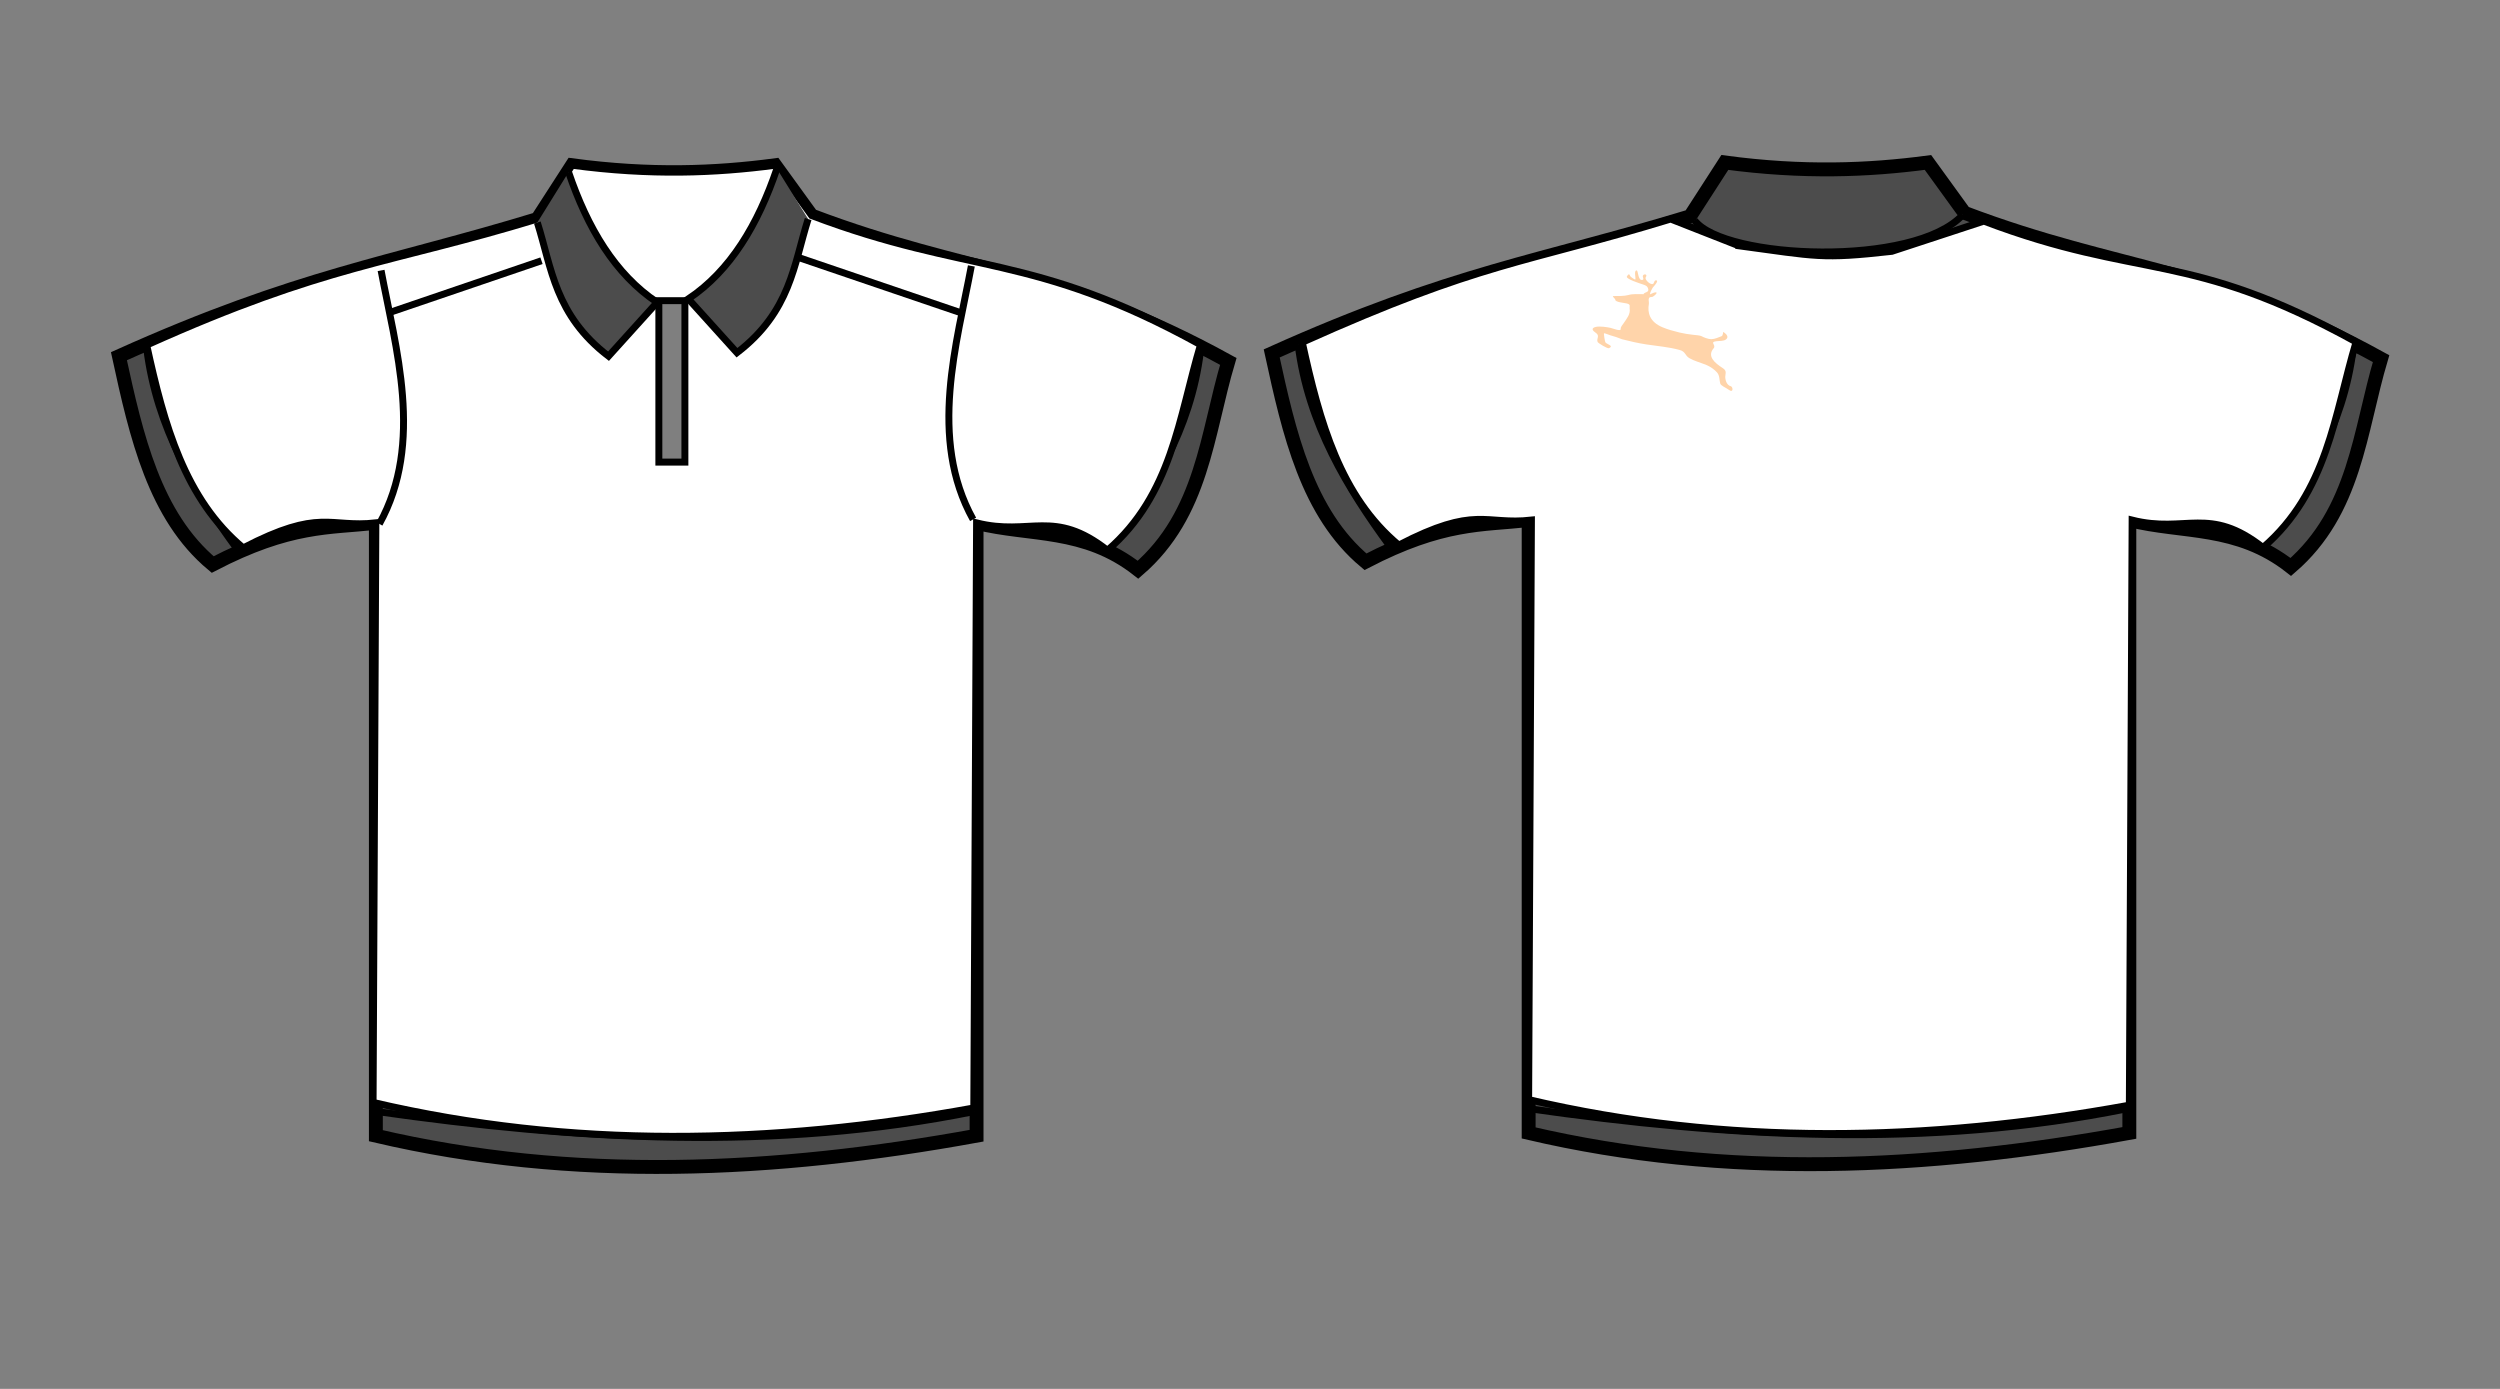 <?xml version="1.0"?><svg width="360" height="200" xmlns="http://www.w3.org/2000/svg" xmlns:xlink="http://www.w3.org/1999/xlink">
 <rect width="100%" height="100%" fill="#808080" stroke="none"/>
 <title>gray</title>
 <defs>
  <symbol id="svg_2" width="109.459" viewBox="0 0 109.459 160.596" height="160.596" xmlns:xlink="http://www.w3.org/1999/xlink">
   <g id="svg_1">
    <path d="m39.88,31.658c-4.248,0 -8.482,-0.654 -12.009,1.162c-2.856,1.47 -8.263,1.338 -11.574,1.338c-1.575,0 1.458,3.56 1.412,4.764c-0.131,3.474 6.903,4.228 9.046,5.136c3.307,1.402 1.927,3.643 2.208,6.516c0.752,7.669 -2.076,13.171 -4.781,20.015c-0.817,2.068 -2.41,4.971 -2.21,7.277c0.361,4.163 -6.169,-0.659 -8.078,-1.331c-2.917,-1.027 -8.387,-2.464 -11.47,-1.204c-3.956,1.616 -2.348,5.16 -0.255,7.475c4.001,4.428 0.534,7.907 1.726,12.557c0.426,1.663 7.787,9.32 8.963,8.305c3.848,-3.321 -1.394,-4.976 -2.753,-7.504c-0.618,-1.149 -1.489,-12.422 -1.239,-12.405c1.152,0.078 3.725,2.108 4.805,2.633c3.218,1.562 6.395,3.238 9.292,5.349c6.193,2.729 12.58,5.224 19.139,6.935c8.983,2.344 17.305,3.327 25.907,7.329c4.911,2.284 4.041,7.277 7.735,10.999c3.678,3.705 8.989,6.049 13.234,9.049c3.424,2.42 6.444,6.255 8.356,9.945c2.217,4.281 1.737,10.006 2.504,14.676c0.531,3.236 4.54,5.647 6.464,8.185c4.169,5.496 3.558,-3.747 1.861,-4.447c-3.193,-1.318 -4.172,-7.787 -4.351,-10.973c-0.287,-5.103 1.756,-9.108 -1.894,-13.093c-6.814,-7.439 -12.43,-16.164 -7.207,-26.604c2.178,-4.354 -3.52,-8.245 2.229,-9.374c2.611,-0.512 5.55,-0.001 7.386,-2.334c2.313,-2.939 0.737,-6.691 -1.383,-9.236c-0.257,-0.381 -0.584,-0.677 -0.981,-0.889c0.369,0 -0.039,5.071 -0.981,5.719c-2.113,1.454 -5.412,3.958 -8.101,4.044c-2.311,0.073 -6.142,-2.488 -7.668,-4.014c-1.12,-1.12 -5.036,-1.501 -6.614,-1.828c-3.861,-0.799 -6.857,-1.504 -10.586,-3.024c-4.694,-1.913 -9.325,-4.134 -13.457,-7.096c-9.982,-7.155 -11.8,-19.564 -10.533,-31.215c0.273,-2.508 -0.853,-6.438 0.595,-8.58c0.344,-0.509 1.903,-0.362 2.502,-0.891c0.763,-0.674 2.455,-3.202 2.759,-4.232c1.248,-4.223 -5.518,1.21 -4.542,1.146c-1.475,0.098 1.675,-9.004 1.855,-9.364c0.364,-0.728 5.298,-9.451 2.32,-9.352c-1.868,0.062 -0.948,5.445 -3.157,5.005c-2.39,-0.476 -5.832,-6.831 -4.788,-9.216c1.834,-4.192 -1.823,-5.106 -2.352,-1.447c-0.102,0.705 1.679,5.874 -1.055,5.101c-2.824,-0.799 -2.411,-12.79 -3.779,-12.665c-2.389,0.219 -0.306,10.836 -1.019,12.176c-0.217,0.408 -3.681,-3.516 -3.902,-4.458c-0.979,-4.16 -1.428,-2.612 -2.589,0.034c-1.537,3.502 10.289,9.671 12.422,10.911c1.701,0.988 3.098,1.841 3.681,3.817c0.509,1.725 1.125,4.088 -0.047,5.711c-0.834,1.155 -3.046,1.791 -3.046,3.467"/>
   </g>
  </symbol>
  <linearGradient spreadMethod="reflect" id="svg_7">
   <stop offset="0.105" stop-color="#0000ff"/>
   <stop offset="0.488" stop-color="#ffff00"/>
   <stop offset="1" stop-color="#0000ff"/>
  </linearGradient>
  <linearGradient y2="0" x2="1" y1="0" x1="0" spreadMethod="pad" id="svg_8">
   <stop offset="0.105" stop-color="#0000ff"/>
   <stop offset="0.488" stop-color="#ffff00"/>
   <stop offset="1" stop-color="#0000ff"/>
  </linearGradient>
  <radialGradient cy="0.531" cx="0.465" spreadMethod="pad" id="svg_9">
   <stop offset="0.105" stop-color="#0000ff"/>
   <stop offset="0.488" stop-color="#ffff00"/>
   <stop offset="1" stop-color="#0000ff"/>
  </radialGradient>
 </defs>
 <g display="inline">
  <title>Layer 1</title>
  <path id="path3292" d="m82.375,23.793c11.262,1.512 20.644,1.144 29.25,0l5.25,7.25c22.644,8.582 35.766,7.646 60,21c-3.119,10.486 -3.706,21.984 -13,30c-7.75,-6.088 -15.5,-4.8 -23.25,-6.75l0,88.25c-29.128,5.301 -58.037,6.666 -86.5,0l0,-88.25c-6.741,0.751 -12.342,0.2 -23.5,6c-8.376,-6.985 -10.991,-18.452 -13.5,-30c25.954,-11.671 39.005,-13.262 60.25,-19.75l5,-7.75z" stroke-miterlimit="4" stroke-width="2" stroke="#000000" fill-rule="evenodd" fill="#4c4c4c"/>
  <path id="path3298" d="m54.875,38.543c2.061,11.043 6.243,24.826 -0.25,36.5" stroke-width="1px" stroke="#000000" fill-rule="evenodd" fill="#4c4c4c"/>
  <path id="path3300" d="m55.975,45.043l22,-7.5" stroke-width="1px" stroke="#000000" fill-rule="evenodd" fill="#4c4c4c"/>
  <path id="path3302" d="m21.125,50.185c1.429,11.491 6.974,20.65 13,28.858" stroke-width="1px" stroke="#000000" fill-rule="evenodd" fill="#4c4c4c"/>
  <path id="path3304" d="m54.125,160.043c28.75,4.098 57.5,5.837 86.25,0" stroke-width="1px" stroke="#000000" fill-rule="evenodd" fill="#4c4c4c"/>
  <path d="m111.875,24.293c-2.74,8.062 -6.683,14.68 -12.75,18.75l7,7.75c7.733,-5.937 8.172,-12.685 10.25,-19.25" id="path3314" stroke-width="1px" stroke="#000000" fill-rule="evenodd" fill="#4c4c4c"/>
  <path d="m139.875,38.293c-2.061,11.043 -6.243,24.826 0.25,36.5" id="path3316" stroke-width="1px" stroke="#000000" fill-rule="evenodd" fill="#4c4c4c"/>
  <path d="m138.375,45.043l-23.5,-8" id="path3318" stroke-width="1px" stroke="#000000" fill-rule="evenodd" fill="#4c4c4c"/>
  <path d="m172.875,50.543c-1.429,11.491 -6.974,20.042 -13,28.25" id="path3320" stroke-width="1px" stroke="#000000" fill-rule="evenodd" fill="#4c4c4c"/>
  <path id="path3322" d="m85.125,32.543c7.404,-2.315 14.936,-1.989 23,0" stroke-width="1px" stroke="#000000" fill-rule="evenodd" fill="#4c4c4c"/>
  <path id="rect3324" d="m94.875,43.293l3.75,0l0,23.25l-3.75,0l0,-23.25z" stroke-miterlimit="4" stroke-linecap="round" stroke="#000000" fill-opacity="0.713" fill="#4c4c4c"/>
  <path d="m248.375,23.393c11.262,1.512 20.644,1.144 29.25,0l5.25,7.25c22.644,8.582 35.766,7.646 60,21c-3.119,10.486 -3.706,21.984 -13,30c-7.75,-6.088 -15.5,-4.8 -23.25,-6.75l0,88.25c-29.128,5.301 -58.037,6.666 -86.5,0l0,-88.25c-6.741,0.751 -12.342,0.2 -23.5,6c-8.376,-6.985 -10.991,-18.452 -13.5,-30c25.954,-11.671 39.005,-13.262 60.25,-19.75l5,-7.75z" id="path3343" stroke-miterlimit="4" stroke-width="2" stroke="#000000" fill-rule="evenodd" fill="#4c4c4c"/>
  <path d="m220.875,38.143c2.061,11.043 6.243,24.826 -0.25,36.5" id="path3347" stroke-width="1px" stroke="#000000" fill-rule="evenodd" fill="#4c4c4c"/>
  <path d="m186.922,49.582c1.429,11.491 7.177,20.853 13.203,29.061" id="path3351" stroke-width="1px" stroke="#000000" fill-rule="evenodd" fill="#4c4c4c"/>
  <path d="m220.125,159.643c28.75,4.098 57.5,5.837 86.25,0" id="path3353" stroke-width="1px" stroke="#000000" fill-rule="evenodd" fill="#4c4c4c"/>
  <path id="path3357" d="m305.875,37.893c-2.061,11.043 -6.243,24.826 0.25,36.5" stroke-width="1px" stroke="#000000" fill-rule="evenodd" fill="#4c4c4c"/>
  <path id="path3361" d="m338.875,50.143c-1.429,11.491 -6.974,20.042 -13,28.25" stroke-width="1px" stroke="#000000" fill-rule="evenodd" fill="#4c4c4c"/>
  <path d="m244.031,31.743c4.275,5.617 31.666,6.77 38.607,-0.811" id="path3363" stroke-width="1px" stroke="#000000" fill-rule="evenodd" fill="#4c4c4c"/>
  <path id="path3296" d="m81.875,24.793c2.74,8.062 6.683,14.68 12.75,18.75l-7,7.75c-7.733,-5.937 -8.171,-12.685 -10.25,-19.25" stroke-width="1px" stroke="#000000" fill-rule="evenodd" fill="#4c4c4c"/>
 </g>
 <g display="inline">
  <title>Layer 2</title>
  <path d="m82.375,23.793c11.262,1.512 20.644,1.144 29.25,0l5.25,7.25c22.644,8.582 31.766,5.246 56,18.6c-3.119,10.486 -4.106,21.584 -13.4,29.6c-7.75,-6.088 -11.1,-2 -18.85,-3.95l-0.4,84.25c-29.128,5.302 -58.037,5.866 -86.5,-0.8l0.4,-83.45c-6.741,0.751 -7.942,-2.2 -19.1,3.6c-8.376,-6.985 -11.391,-17.652 -13.9,-29.2c25.954,-11.671 35.005,-11.662 56.25,-18.15l5,-7.75z" stroke-miterlimit="4" stroke="#000000" fill-rule="evenodd" fill="#ffffff" id="svg_18"/>
  <path d="m250.375,35.393c11.262,1.512 11.844,1.944 22.05,0.8l13.25,-4.35c22.644,8.582 29.366,4.046 53.6,17.4c-3.119,10.486 -4.106,21.584 -13.4,29.6c-7.75,-6.088 -11.1,-2 -18.85,-3.95l-0.4,84.25c-29.128,5.302 -58.037,5.866 -86.5,-0.8l0.4,-83.45c-6.741,0.751 -7.942,-2.2 -19.1,3.6c-8.376,-6.985 -11.391,-17.652 -13.9,-29.2c25.954,-11.671 31.805,-11.262 53.05,-17.75l9.8,3.85z" stroke-miterlimit="4" stroke="#000000" fill-rule="evenodd" fill="#ffffff" id="svg_26"/>
 </g>
 <g display="inline">
  <title>Layer 3</title>
  <path d="m81.875,24.793c2.74,8.062 6.683,14.68 12.75,18.75l-7,7.75c-7.733,-5.937 -8.171,-12.685 -10.25,-19.25" stroke-width="1px" stroke="#000000" fill-rule="evenodd" fill="#4c4c4c" id="svg_19"/>
  <path d="m111.875,24.293c-2.74,8.062 -6.683,14.68 -12.75,18.75l7,7.75c7.733,-5.937 8.172,-12.685 10.25,-19.25" stroke-width="1px" stroke="#000000" fill-rule="evenodd" fill="#4c4c4c" id="svg_20"/>
  <path d="m94.875,43.293l3.75,0l0,23.25l-3.75,0l0,-23.25z" stroke-miterlimit="4" stroke-linecap="round" stroke="#000000" fill-opacity="0.713" fill="#4c4c4c" id="svg_21"/>
  <path d="m54.875,38.943c2.061,11.043 6.243,24.826 -0.25,36.5" stroke-width="1px" stroke="#000000" fill-rule="evenodd" fill="#ffffff" id="svg_22"/>
  <path d="m139.875,38.293c-2.061,11.043 -6.243,24.826 0.25,36.5" stroke-width="1px" stroke="#000000" fill-rule="evenodd" fill="#ffffff" id="svg_23"/>
  <path d="m138.375,45.043l-23.5,-8" stroke-width="1px" stroke="#000000" fill-rule="evenodd" fill="#4c4c4c" id="svg_24"/>
  <path d="m55.975,45.043l22,-7.5" stroke-width="1px" stroke="#000000" fill-rule="evenodd" fill="#4c4c4c" id="svg_25"/>
  <use stroke-width="5" fill="#ffd4aa" x="940.584" y="-325.239" transform="matrix(0.184 0 0 0.108 56.272 74.068)" xlink:href="#svg_2" id="svg_3"/>
 </g>
</svg>